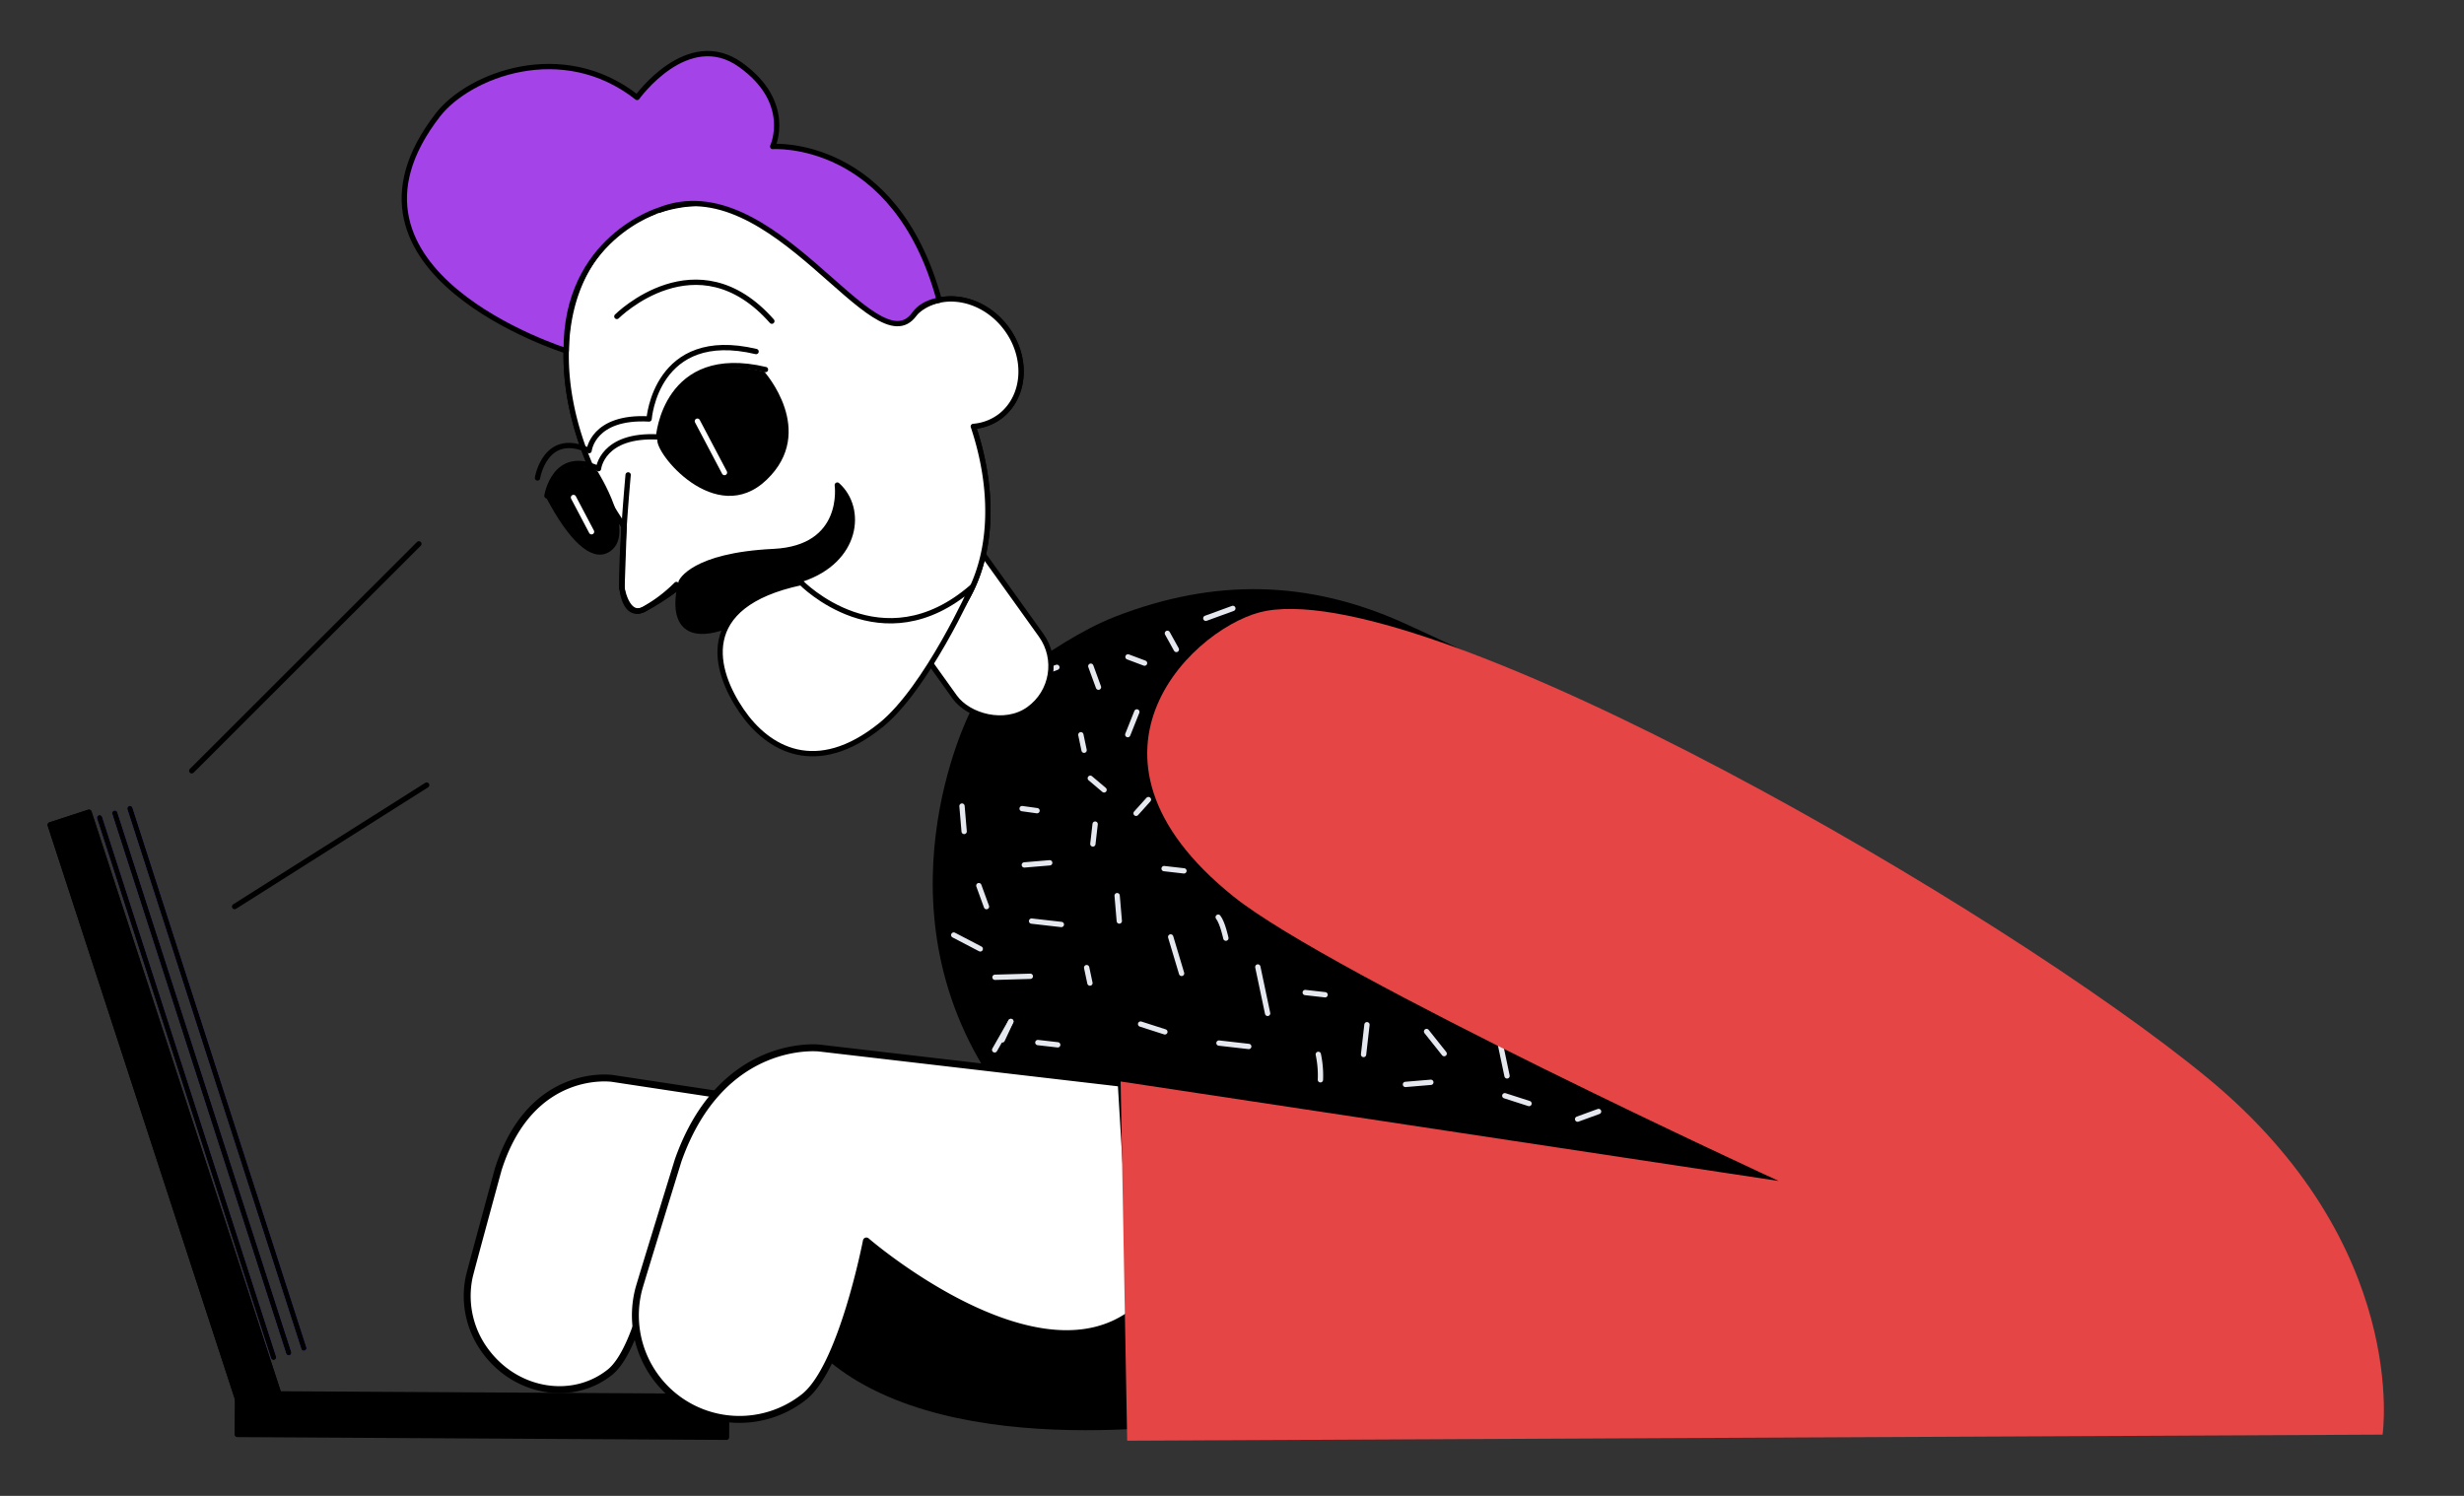 <?xml version="1.0" encoding="UTF-8"?> <svg xmlns="http://www.w3.org/2000/svg" id="прав_рука" viewBox="0 0 812 493"><rect x="0" y="0" width="812" height="493" fill="#333333" stroke="none"/> <defs> <style>.cls-1,.cls-2,.cls-4,.cls-7,.cls-8{stroke:#000;}.cls-1,.cls-2,.cls-3,.cls-4,.cls-5,.cls-7,.cls-8,.cls-9{stroke-linecap:round;}.cls-1,.cls-2,.cls-4,.cls-5,.cls-7,.cls-8,.cls-9{stroke-linejoin:round;}.cls-1,.cls-4,.cls-5,.cls-7,.cls-8{stroke-width:1.75px;}.cls-2,.cls-7{fill:#fff;}.cls-2{stroke-width:2.28px;}.cls-3,.cls-4{fill:none;}.cls-3{stroke:#e6e8ef;stroke-miterlimit:10;}.cls-3,.cls-9{stroke-width:1.75px;}.cls-5,.cls-9{fill:#ff0;}.cls-5{stroke:#7342d8;}.cls-6{fill:#e54545;}.cls-8{fill:#a443e8;}.cls-9{stroke:#fff;}</style> </defs> <title>персонаж_слои_2</title> <rect class="cls-1" x="152.1" y="385.85" width="13.44" height="161.24" transform="translate(626.21 310.37) rotate(90.33)"></rect> <path class="cls-2" d="M201.81,355.42s-26.79-4-37.6,29.9c0,0-9.08,33.26-9.58,35.5a30.44,30.44,0,0,0,6.12,25.47c10.22,12.84,28.21,15.52,40.19,6,10.13-8,15.58-42.76,15.58-42.76s48.13,42.71,74.16,22L284.78,368Z"></path> <path d="M319.59,234.92s-33.26,65.27,10,125.1c4,5.52-70.2,73.12-66.21,78.38,7,9.17,16.3,15.94,27,20.87,49.49,22.89,127.46,6.27,127.46,6.27L774,460.78s21.66-64.36-121.08-152.23c-86.62-53.32-151.89-85.75-189.82-103-31.87-14.5-62.93-15-95.58-2.32C345.76,211.67,319.59,234.92,319.59,234.92Z"></path> <line class="cls-3" x1="359.3" y1="256.49" x2="363.84" y2="260.33"></line> <line class="cls-3" x1="356.19" y1="242.16" x2="357.26" y2="247.26"></line> <line class="cls-3" x1="336.83" y1="266.5" x2="341.75" y2="267.18"></line> <line class="cls-3" x1="360.9" y1="271.6" x2="360.15" y2="278.15"></line> <line class="cls-3" x1="337.56" y1="285.06" x2="345.93" y2="284.36"></line> <line class="cls-3" x1="317.02" y1="265.66" x2="317.73" y2="274.03"></line> <line class="cls-3" x1="383.62" y1="286.27" x2="390.17" y2="287.02"></line> <line class="cls-3" x1="368.15" y1="295.18" x2="368.86" y2="303.55"></line> <line class="cls-3" x1="339.95" y1="303.57" x2="349.77" y2="304.69"></line> <line class="cls-3" x1="322.57" y1="291.88" x2="325.09" y2="298.8"></line> <line class="cls-3" x1="327.89" y1="322.09" x2="339.54" y2="321.76"></line> <line class="cls-3" x1="358.1" y1="318.9" x2="359.18" y2="324"></line> <line class="cls-3" x1="342.02" y1="343.6" x2="348.57" y2="344.35"></line> <line class="cls-3" x1="385.79" y1="308.79" x2="389.39" y2="320.81"></line> <line class="cls-3" x1="375.88" y1="337.51" x2="383.88" y2="340.08"></line> <line class="cls-3" x1="414.51" y1="318.69" x2="417.74" y2="333.99"></line> <line class="cls-3" x1="401.7" y1="343.77" x2="411.52" y2="344.89"></line> <path class="cls-3" d="M401.45,302.28c1.45,1.83,2.53,6.92,2.53,6.92"></path> <line class="cls-3" x1="450.48" y1="337.72" x2="449.36" y2="347.54"></line> <line class="cls-3" x1="430.13" y1="327.11" x2="436.68" y2="327.85"></line> <path class="cls-3" d="M434.44,347.5a33.76,33.76,0,0,1,.7,8.37"></path> <line class="cls-3" x1="463.16" y1="357.4" x2="471.53" y2="356.7"></line> <line class="cls-3" x1="470.12" y1="339.96" x2="475.92" y2="347.25"></line> <line class="cls-3" x1="495.9" y1="361.13" x2="503.89" y2="363.7"></line> <line class="cls-3" x1="494.49" y1="344.39" x2="496.64" y2="354.59"></line> <line class="cls-3" x1="519.89" y1="368.84" x2="526.81" y2="366.32"></line> <line class="cls-3" x1="359.47" y1="219.56" x2="362" y2="226.48"></line> <line class="cls-3" x1="341.37" y1="222.46" x2="348.29" y2="219.93"></line> <line class="cls-3" x1="314.3" y1="308.17" x2="323.04" y2="312.73"></line> <line class="cls-3" x1="327.78" y1="346.01" x2="333.12" y2="336.65"></line> <line class="cls-3" x1="330.29" y1="342.73" x2="333.12" y2="336.65"></line> <line class="cls-3" x1="371.72" y1="216.5" x2="377.18" y2="218.55"></line> <line class="cls-3" x1="371.65" y1="242.12" x2="374.64" y2="234.63"></line> <line class="cls-3" x1="384.71" y1="208.73" x2="387.66" y2="214.05"></line> <line class="cls-3" x1="374.39" y1="268.05" x2="378.46" y2="263.53"></line> <line class="cls-3" x1="397.37" y1="203.77" x2="406.28" y2="200.52"></line> <path class="cls-2" d="M270,345.41s-32.12-3.66-46.51,37c0,0-12.29,39.82-13,42.48a34.29,34.29,0,0,0,54.53,35.46c12.52-10,20.49-51.35,20.49-51.35s56.27,48.71,88.47,23.1L369.49,357Z"></path> <line class="cls-4" x1="77.32" y1="298.78" x2="140.61" y2="258.74"></line> <line class="cls-4" x1="63.19" y1="254.03" x2="138.04" y2="179.24"></line> <rect class="cls-1" x="46.99" y="265.6" width="13.44" height="208.27" transform="matrix(0.95, -0.31, 0.31, 0.95, -110.43, 34.11)"></rect> <line class="cls-5" x1="32.83" y1="269.5" x2="90.15" y2="447.35"></line> <line class="cls-5" x1="37.83" y1="267.98" x2="95.14" y2="445.83"></line> <line class="cls-5" x1="42.82" y1="266.47" x2="100.13" y2="444.31"></line> <rect class="cls-1" x="46.99" y="265.6" width="13.44" height="208.27" transform="matrix(0.95, -0.31, 0.31, 0.95, -110.43, 34.11)"></rect> <line class="cls-4" x1="32.83" y1="269.5" x2="90.15" y2="447.35"></line> <line class="cls-4" x1="37.83" y1="267.98" x2="95.14" y2="445.83"></line> <line class="cls-4" x1="42.82" y1="266.47" x2="100.13" y2="444.31"></line> <path class="cls-6" d="M417.3,201.32c-22.33,3.93-69.76,46.92-10.74,94.2,32.48,26,179.59,93.7,179.59,93.7L369.3,356.43l2.16,118.39,413.71-2s9.27-62.42-57.76-117.61S473.13,191.48,417.3,201.32Z"></path> <rect class="cls-7" x="303.48" y="173.91" width="35.15" height="67.1" rx="17.57" transform="matrix(0.81, -0.58, 0.58, 0.81, -60.81, 224.74)"></rect> <path class="cls-7" d="M331.37,107.88c-7.44-9.66-20.24-12.26-28.59-5.83a15.77,15.77,0,0,0-2.33,2.21C272,69.36,229.6,56.62,204.51,75.94c-24.54,18.9-23.65,61.62,1.17,97.58l0,0-.71,20.25s1.65,10,7.3,7a88.33,88.33,0,0,0,10.9-7l0-.05c27.5,25.39,62.56,32.94,84.45,16.09,18.29-14.08,22.45-41.39,13.13-69.27a17.06,17.06,0,0,0,9-3.45C338.05,130.57,338.8,117.53,331.37,107.88Z"></path> <path class="cls-7" d="M331.37,107.88c-7.44-9.66-20.24-12.26-28.59-5.83a15.77,15.77,0,0,0-2.33,2.21C272,69.36,229.6,56.62,204.51,75.94c-24.54,18.9-23.65,61.62,1.17,97.58l0,0-.71,20.25s1.65,10,7.3,7a88.33,88.33,0,0,0,10.9-7l0-.05c27.5,25.39,62.56,32.94,84.45,16.09,18.29-14.08,22.45-41.39,13.13-69.27a17.06,17.06,0,0,0,9-3.45C338.05,130.57,338.8,117.53,331.37,107.88Z"></path> <path class="cls-8" d="M186.59,115.62S104,89.81,144.34,37.83c10.1-13,40.9-25.19,65.62-5.72,0,0,16.64-23.24,34.07-10.76s10.6,26.93,10.6,26.93,40.34-2.93,54.9,50.66c0,0-5.31.55-8.2,4.58-13,18.18-46.59-49.21-84.13-34.25C217.2,69.27,186.29,78.57,186.59,115.62Z"></path> <path class="cls-4" d="M180.24,163.41s2.51-15.78,17-8.95c0,0,1.17-11.46,19.78-10.44,0,0,2.2-30.07,35.24-22.22"></path> <path d="M216.67,144.65s2.19-30,35.18-22.18c0,0,17.56,19.59.79,35.66S215.33,149,216.67,144.65Z"></path> <path d="M180,164s2.26-15.62,16.8-8.87c0,0,13.75,21.61,3.57,27C194.72,185.08,187.43,178.11,180,164Z"></path> <line class="cls-9" x1="229.82" y1="138.81" x2="238.75" y2="155.74"></line> <line class="cls-9" x1="188.99" y1="163.96" x2="194.94" y2="175.25"></line> <path class="cls-1" d="M241.55,205.53s4.24-8.53,22.68-14.66,20.35-23.28,11.7-31c0,0,3,20.74-21,21.9-26.75,1.29-30.44,10-30.44,10S217.11,215.74,241.55,205.53Z"></path> <path class="cls-4" d="M203.28,104.29s26.41-26.36,51.08,1.56"></path> <path class="cls-4" d="M207,156.52s-2.54,27.91-2,37.21c.14,2.52,1.65,10,7.3,7a50,50,0,0,0,10.62-8.09"></path> <path class="cls-7" d="M264,192s26.53,27.31,56.33,1.49c0,0-14.94,33.36-30.09,45.54-21.33,17.14-37.23,7.85-45.84-4.72C235.39,221.15,229,199.45,264,192Z"></path> <path class="cls-4" d="M177.13,157.52s2.52-15.78,17-9c0,0,1.18-11.46,19.78-10.44,0,0,2.2-30.07,35.25-22.22"></path> </svg> 